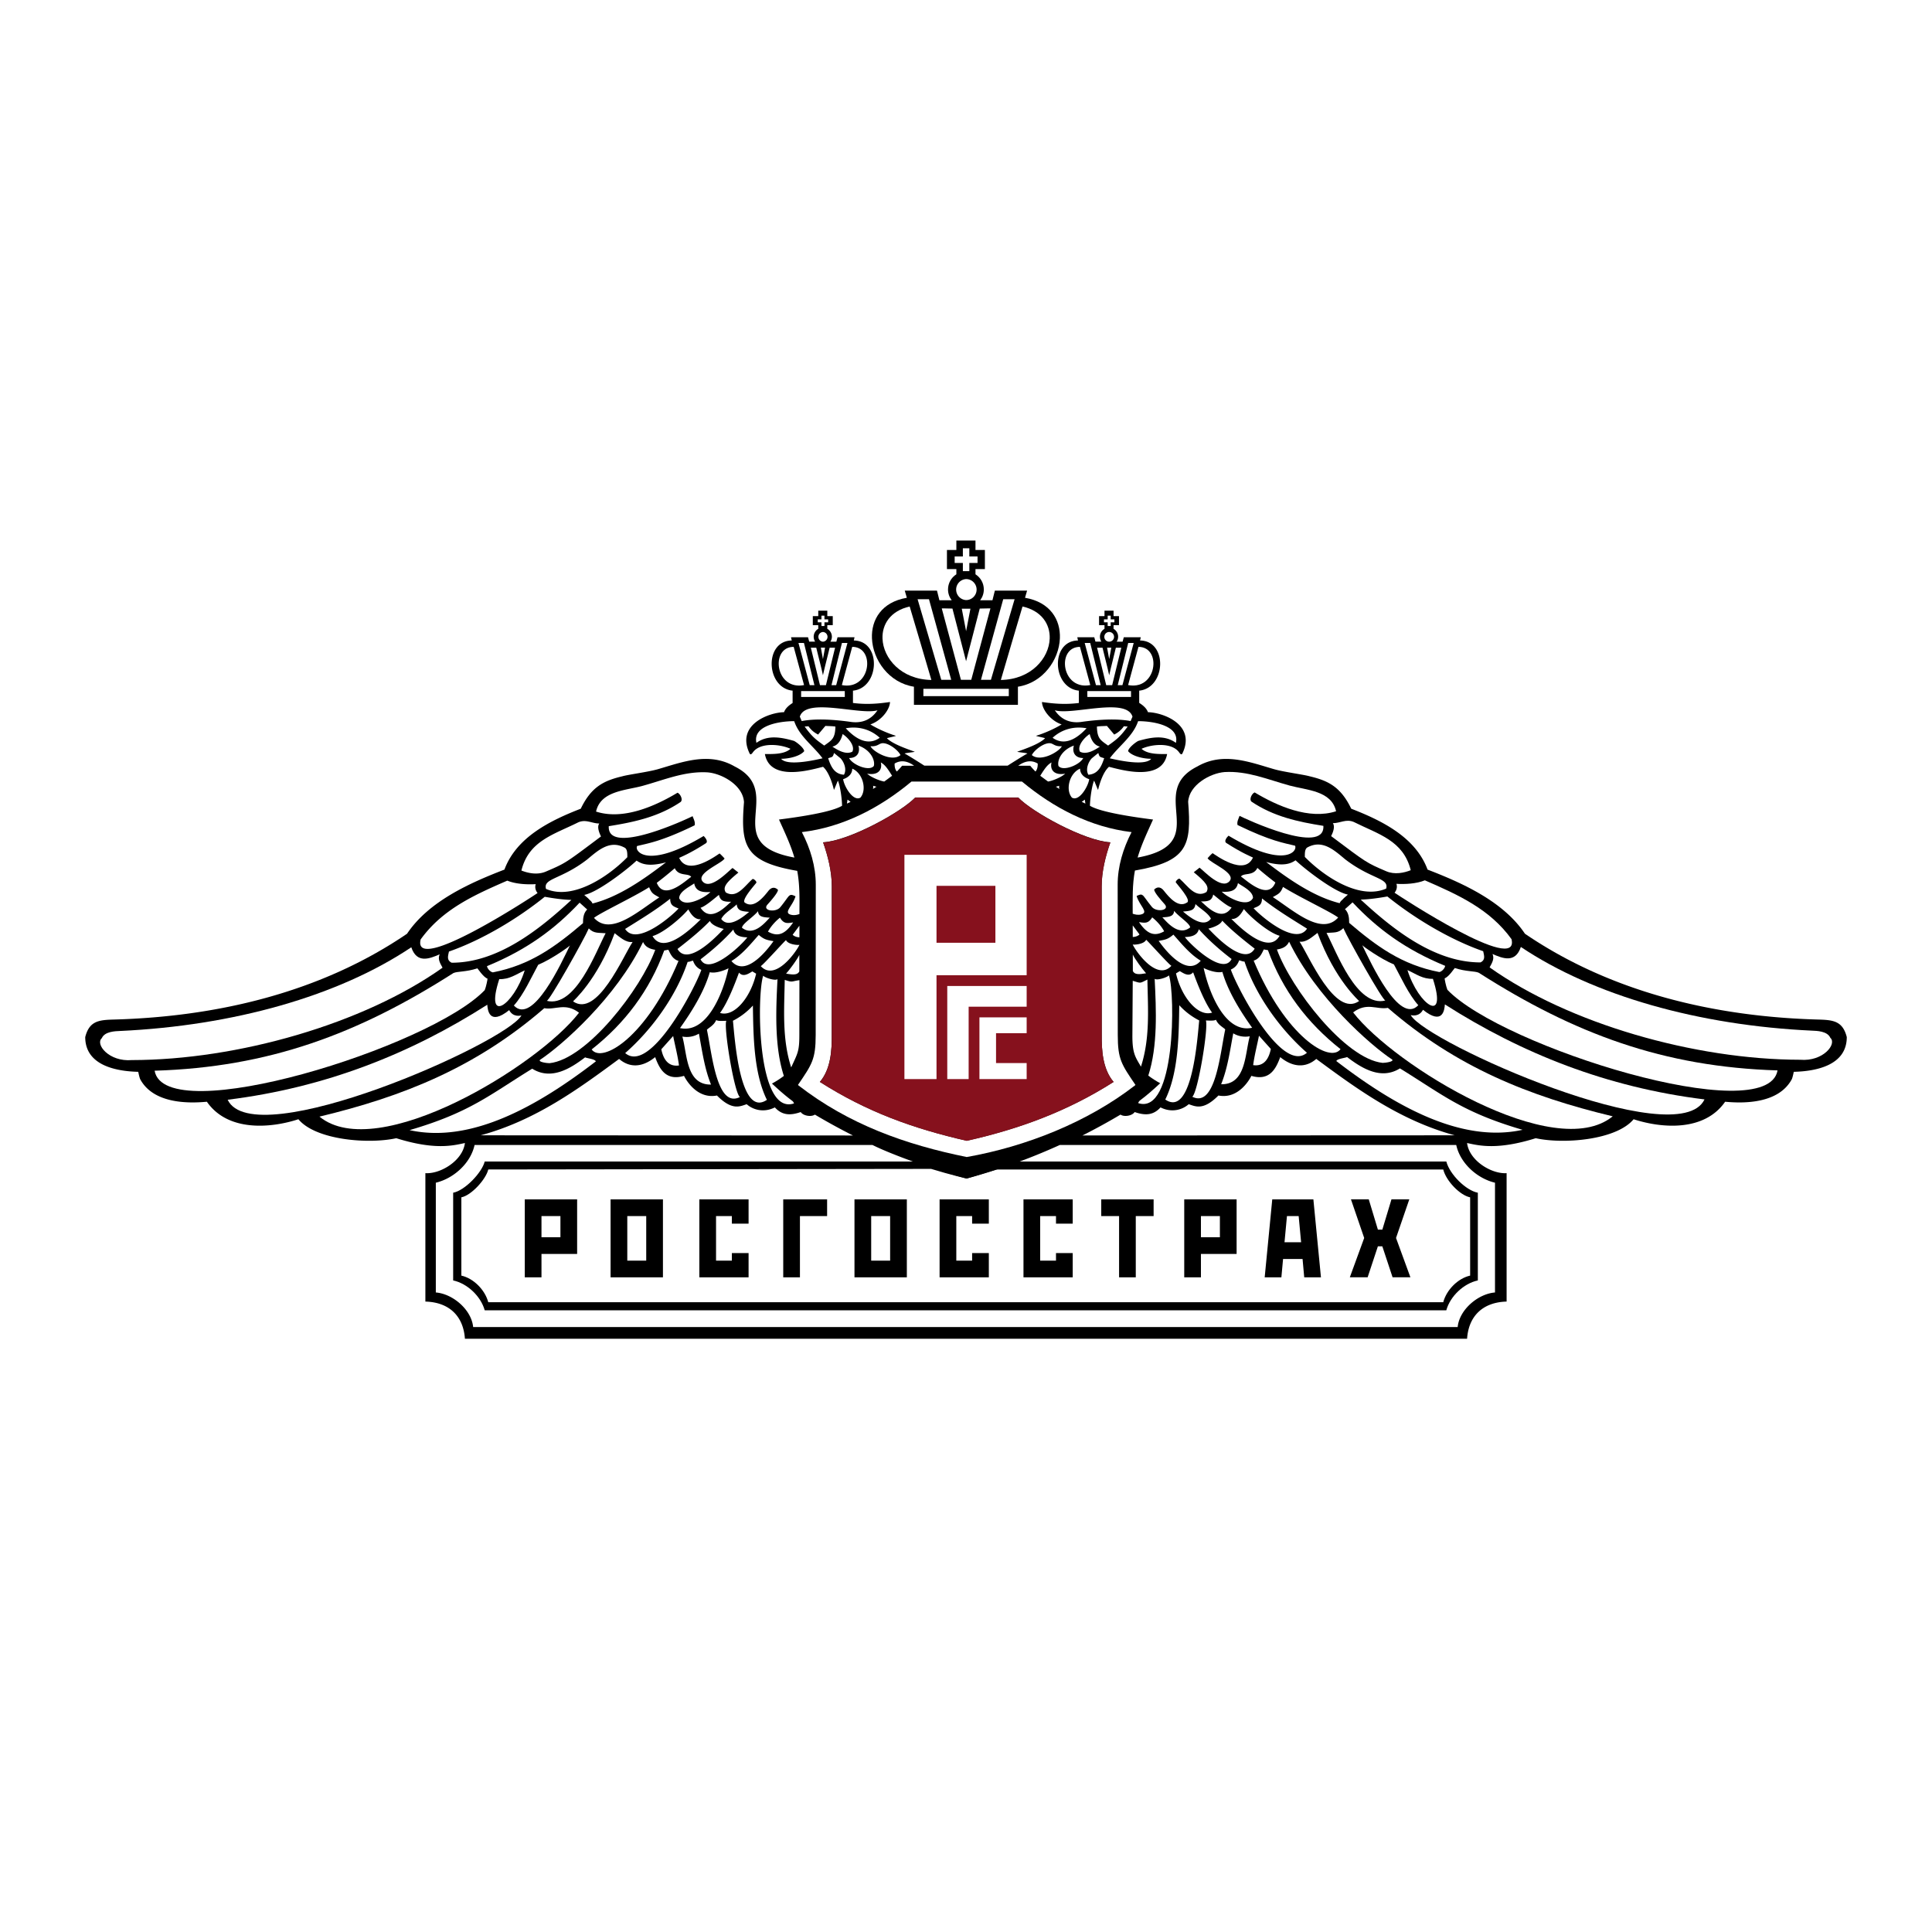 <svg xmlns="http://www.w3.org/2000/svg" width="2500" height="2500" viewBox="0 0 192.756 192.756"><g fill-rule="evenodd" clip-rule="evenodd"><path fill="#fff" d="M0 0h192.756v192.756H0V0z"/><path d="M91.183 68.513v1.812h10.375v-1.812c2.502-.389 4.104-2.669 4.188-4.833.072-1.845-.961-3.607-3.48-4.04l.207-.713-3.217.002-.238.957-1.227.001c.23-.3.365-.674.365-1.08 0-.633-.332-1.191-.832-1.509v-.519h.939v-1.907h-.939v-.94h-1.907v.94h-.94v1.907h.94v.519c-.5.317-.833.875-.833 1.509 0 .406.137.78.366 1.08l-1.227-.001-.238-.957-3.217-.002.208.713c-2.523.43-3.556 2.193-3.481 4.042.088 2.162 1.69 4.439 4.188 4.831z"/><path d="M181.377 101.72c-10.289-.286-20.617-2.691-29.234-8.562-2.162-3.232-6.23-5.056-9.715-6.398-1.203-3.25-4.588-4.898-7.617-6.076-1.055-2.2-2.322-2.8-4.146-3.233-.615-.177-2.584-.429-3.555-.71-2.436-.706-5.078-1.755-7.654-.269-5.189 2.595 1.662 7.695-5.955 9.087.357-1.25 1.004-2.605 1.537-3.793-2.09-.265-5.277-.744-6.295-1.377.018-.762.189-1.955.408-2.497.016-.047.391.958.406.911.158-.686.521-1.8 1.084-2.299 1.123.27 5.283 1.549 5.803-1.273-.771 0-1.93.045-2.553-.521.99-.466 3.059-.685 3.775.389.135.169.201.203.287.103 1.436-2.92-1.955-4.123-3.42-4.147-.154-.401-.465-.666-.875-.93v-1.219c1.357-.137 2.076-1.416 2.09-2.647.012-1.193-.637-2.341-2.006-2.357l.074-.325h-1.695l-.119.441h-.592a.907.907 0 0 0-.311-1.28v-.368h.543v-.9h-.542v-.543h-.904v.543h-.543v.9h.543v.368a.909.909 0 0 0-.309 1.28h-.594l-.117-.441h-1.695l.072.325c-1.377.017-2.025 1.178-2.004 2.379.021 1.225.738 2.49 2.088 2.626v1.226l-.006.001h.025c-1.502.196-2.742.04-3.697-.094.016.747.859 1.87 1.959 2.234-.691.432-1.756.899-2.543 1.134-.068.035.953.22.885.254-.584.583-2.018 1.064-2.764 1.337-.068.034 1.055.135 1.004.186-.316.148-1.965 1.202-1.965 1.202H92.22s-1.647-1.054-1.963-1.202c-.051-.051 1.071-.152 1.003-.186-.747-.272-2.18-.754-2.764-1.337-.067-.034.953-.219.884-.254-.787-.235-1.851-.703-2.543-1.134 1.099-.364 1.943-1.487 1.959-2.234-.956.134-2.194.29-3.697.094h.008l-.007-.001.001-1.226c1.343-.135 2.061-1.391 2.088-2.611.027-1.207-.621-2.377-2.004-2.394l.072-.325h-1.695l-.118.441h-.593a.908.908 0 0 0-.31-1.28v-.368h.544v-.9h-.544v-.543h-.903v.543h-.544v.9h.544v.368a.908.908 0 0 0-.311 1.28h-.592l-.118-.441h-1.695l.072.325c-1.369.017-2.018 1.164-2.004 2.357.013 1.231.731 2.511 2.089 2.647v1.226l-.007.001h.013c-.404.262-.711.524-.863.922-1.465.025-4.854 1.228-3.419 4.147.085.101.153.067.288-.103.716-1.073 2.785-.854 3.775-.389-.623.566-1.782.521-2.552.521.519 2.823 4.68 1.543 5.802 1.273.563.499.925 1.613 1.084 2.299.015.047.39-.958.405-.911.22.542.392 1.735.409 2.497-1.018.634-4.205 1.112-6.295 1.377.534 1.188 1.18 2.543 1.536 3.793-7.615-1.392-.765-6.492-5.954-9.087-2.576-1.486-5.218-.438-7.655.269-.97.281-2.939.533-3.555.71-1.824.433-3.092 1.033-4.147 3.233-3.029 1.178-6.412 2.826-7.616 6.076-3.484 1.342-7.552 3.166-9.716 6.398-8.616 5.87-18.945 8.275-29.232 8.562-1.493.041-2.465.124-2.876 1.75 0 2.874 3.176 3.415 5.285 3.466.007 0 .118.59.213.763 1.32 2.4 4.716 2.403 6.639 2.222 2.107 3.037 6.417 2.633 9.131 1.746 1.709 2.065 6.938 2.511 9.765 1.893 3.808 1.193 5.646.745 6.849.479-.221 1.785-2.479 3.114-3.945 3.007v12.813c2.403.067 3.792 1.473 3.944 3.707h99.987c.152-2.234 1.541-3.64 3.943-3.707v-12.813c-1.465.107-3.723-1.222-3.945-3.007 1.203.266 3.043.714 6.85-.479 2.828.618 8.055.173 9.766-1.893 2.713.887 7.023 1.291 9.131-1.746 1.924.182 5.318.179 6.639-2.222.096-.173.207-.763.213-.763 2.109-.051 5.285-.592 5.285-3.466-.412-1.626-1.385-1.709-2.877-1.75zM47.954 113.27c5.519-1.496 9.831-4.688 13.815-7.62 1.082.93 2.355.833 3.596-.182.413 1.111 1.028 2.421 2.879 1.87.318.641 1.438 2.323 3.286 1.96 1.512 1.525 2.283 1.09 2.968.869.559.502 1.63.913 2.809.318.74.816 1.57.812 2.581.465.262.388 1.061.504 1.412.254a62.652 62.652 0 0 0 3.797 2.083l-37.143-.017zm60.044.017a62.652 62.652 0 0 0 3.797-2.083c.35.25 1.148.134 1.41-.254 1.012.347 1.842.352 2.582-.465 1.178.595 2.248.184 2.809-.318.684.221 1.455.656 2.967-.869 1.848.363 2.969-1.319 3.287-1.96 1.85.551 2.465-.759 2.879-1.87 1.24 1.015 2.514 1.111 3.596.182 3.984 2.933 8.297 6.124 13.814 7.62l-37.141.017z"/><path d="M149.156 117.999v10.951c-1.701.136-3.559 1.725-3.723 3.449H47.206c-.166-1.725-2.023-3.313-3.724-3.449v-10.951c1.775-.423 3.469-1.932 3.867-3.762h39.703c1.944.977 6.378 2.557 9.387 3.345a60.99 60.99 0 0 0 9.293-3.345h39.557c.399 1.83 2.092 3.339 3.867 3.762z" fill="#fff"/><path d="M111.52 103.261l-.01-14.986c-.002-1.832.537-3.608 1.387-5.255-4.109-.493-7.777-2.416-10.936-5.044H90.938c-3.155 2.628-6.824 4.551-10.935 5.044.851 1.646 1.389 3.423 1.388 5.255l-.01 14.986c-.002 2.447-.379 2.935-1.767 4.982l.051.051c5.033 3.897 10.682 5.906 16.785 7.143 5.891-1.041 12.034-3.463 16.784-7.143l.051-.051c-1.387-2.048-1.764-2.535-1.765-4.982zm-15.072 10.551c-5.381-1.231-9.969-2.891-14.649-5.873 1.103-1.296 1.198-3.192 1.184-4.705l.006-14.814c0-1.458-.386-3.02-.87-4.384 2.589-.142 7.789-3.003 9.192-4.47h10.279c1.404 1.466 6.604 4.328 9.191 4.47-.484 1.364-.869 2.926-.869 4.384l.006 14.814c-.016 1.513.082 3.409 1.184 4.705-4.596 2.928-9.411 4.697-14.654 5.873z" fill="#fff"/><path d="M144.299 115.884H99.953c-2.006.604-3.636.994-3.636.994s-1.438-.354-3.653-.994H48.36c-.27 1.093-1.976 2.897-3.148 3.114v8.751c1.423.305 2.762 1.585 3.148 2.979h95.938c.385-1.394 1.725-2.674 3.146-2.979v-8.751c-1.171-.217-2.803-1.818-3.145-3.114zm-.307.795H99.424c-1.711.539-2.985.903-2.985.903s-1.677-.388-3.542-.962l-44.182.059c-.23.976-1.685 2.586-2.685 2.779v7.809c1.213.272 2.354 1.415 2.685 2.658h95.277c.328-1.243 1.471-2.386 2.684-2.658v-7.809c-1-.193-2.393-1.623-2.684-2.779z"/><path d="M113.834 106.421c.914-2.843.699-5.658.643-8.69-.814.404-.619.367-1.463.124l-.035 5.432c-.012 1.862.324 2.203.855 3.134zM119.797 95.851c-1.074-.645-1.904-1.681-2.727-2.604-.541.458-.768.5-1.471.624.215.293 2.647 3.813 4.198 1.98zM117.705 96.888l-.375.227c.557 2.42 2.225 4.363 3.602 3.913-.732-.982-1.451-2.816-1.893-4.021-.435.514-1.016.053-1.334-.119zM125.908 89.636c-.006.648-.295.761-.836.974.449.539 4.145 3.859 5.332 2.042-1.572-.983-3.039-1.865-4.496-3.016zM133.508 91.545c-.607-.499-3.932-2.064-5.502-3.057-.26.633-.412.676-1.016 1.016 2.059 1.328 4.842 3.901 6.518 2.041zM127.668 93.362c-1.104-.307-2.918-1.867-3.568-2.666-.195.344-.594 1.051-1.248.986 1.255 1.251 3.769 3.505 4.816 1.68zM121.945 91.855c-.236.546-1.377.788-1.383.794.4.398 3.527 3.868 4.617 1.999-1.038-.808-2.273-1.79-3.234-2.793zM119.605 92.707c-.164.729-.982.764-1.391.782.398.59 3.787 3.931 4.662 2.193-1.214-.929-2.325-1.921-3.271-2.975zM114.35 93.767c-.225.472-1.309.515-1.342.457.246.593 2.402 3.732 3.861 2.134-.256-.127-2.496-2.64-2.519-2.591zM113.688 93.229l-.674-.901.002 1.155c.211-.002.5-.075.672-.254zM116.148 92.917c-.016-.034-.365-.727-1.193-1.393-.402.669-.775.546-1.316.477.816 1.202 1.543 1.464 2.509.916zM118.744 92.527c-.053-.421-1.109-1.042-1.605-1.652-.025.585-.543.61-1.17.649.404.408 1.601 1.943 2.775 1.003zM120.812 91.653c-.297-.59-1.082-.992-1.541-1.457-.082.659-.521.688-1.242.75.541.45 2.032 1.725 2.783.707zM122.877 90.536c-.512-.148-1.469-1.008-1.832-1.285-.012-.009-.047.351-.312.534-.25.172-.764.153-.916.149.372.25 1.997 2.224 3.06.602zM125.01 89.588c0-.693-1.102-1.182-1.5-1.483-.15.823-.84.909-1.617.86.597.6 2.599 1.657 3.117.623zM127.244 88.047a33.656 33.656 0 0 1-1.795-1.456c-.408.844-1.354.458-1.641.863.421.247 2.698 2.489 3.436.593zM133.66 90.112c.076-.197.189-.264.338-.416.125-.152.416-.358.477-.444-1.352-.254-4.332-2.577-5.217-3.421-.498.345-1.236.634-2.936.17 2.233 1.707 4.719 3.457 7.338 4.111zM138.297 88.657c.305-1.083-1.482-.912-4.105-2.936-1.08-.899-2.262-2.004-3.77-1.163-.254.169-.238.598-.238.937 1.834 1.878 5.398 4.332 8.113 3.162zM135.771 89.763c3.184 2.944 7.328 6.257 11.936 6.257.525-.254.355-.694.271-1.117-3.316-1.156-6.84-3.274-9.559-5.461-2.032.361-2.648.284-2.648.321z" fill="#fff"/><path d="M134.945 90.028l-.693.626-.068.051c.018.017.035.05.068.067.287.339.355.745.355 1.304 2.711 2.309 5.229 4.18 8.99 4.905.211-.02.549-.338.588-.618-3.915-1.613-6.722-3.65-9.24-6.335zM142.961 97.658c-1.029.026-1.633-.461-2.539-.872 1.109 3.527 4.023 5.458 2.539.872zM139.074 96.225c-1.34-.558-3.1-1.821-3.162-1.926.824 1.682 3.701 8 5.592 5.991-.979-1.095-1.734-2.79-2.43-4.065zM134.027 92.597c-.502.526-.967.416-1.68.482.998 1.895 3.014 7.467 5.877 6.741-.23.091-3.742-6.154-4.197-7.223zM131.449 93.076c-.521.38-1.098.961-1.793.874.938 1.399 3.525 7.61 5.943 5.925.018-.017-2.396-2.047-4.15-6.799z" fill="#fff"/><path d="M128.615 93.955c-.232.487-.635.685-1.217.778 1.402 3.877 6.811 10.922 10.551 11.311.236 0 1.178-.118.939-.338-2.173-1.439-7.574-6.185-10.273-11.751z" fill="#fff"/><path d="M126.502 94.8l-.412-.076c-.244.495-.434.931-1.012 1.12 3.176 7.594 7.613 10.264 8.666 8.829-3.322-2.611-5.789-5.884-7.242-9.873z" fill="#fff"/><path d="M124.164 95.936c-.178 0-.332-.072-.514-.125-.053-.016-.131.614-.85.923.562 1.68 5.08 10.461 7.594 8.3-2.673-2.342-5.105-5.722-6.23-9.098zM125.609 103.334c-.158.812-.463 1.999-.58 2.935 1.102.157 1.574-.676 1.762-1.614l-1.182-1.321zM124.926 102.54c-1.17-1.639-2.41-3.626-2.971-5.574-.537.138-1.395-.146-1.867-.392.566 2.606 2.195 6.55 4.838 5.966zM123.041 103.095c-.332 1.766-.557 3.463-1.207 5.082 2.484.037 2.365-2.997 2.857-4.79-.318.069-1.009.1-1.65-.292zM122.238 102.728c.018-.077-.375-.279-.645-.568-.221-.236-.27-.433-.287-.419-.164.139-.838.064-.996.079.279.643-.793 7.181-1.355 7.602 2.309 1.155 2.775-4.312 3.283-6.694zM119.646 101.81a6.917 6.917 0 0 1-1.99-1.518c-.049 2.994-.07 6.712-1.396 9.408 2.736 1.873 3.226-6.445 3.386-7.89z" fill="#fff"/><path d="M116.625 97.313c-.17.207-1.221.539-1.424.341.154 3.092.322 6.7-.635 9.659.379.283.768.54 1.186.762-.658.613-1.326 1.208-2.049 1.743-.082.082-.094.115-.152.237 3.738 1.256 3.715-10.875 3.074-12.742zM114.344 97.105c-.408-.454-1.117-1.431-1.322-1.867l.002 1.644c.181.364.595.352 1.32.223zM128.652 78.371c-2.156-.591-4.189-1.476-6.475-1.343-1.432.111-3.535 1.281-3.635 2.969.346 4.333-.045 5.954-5.311 6.857-.271 1.456-.223 2.83-.221 4.308.227.077.523.158.861.067.771-.208-.189-.862-.471-1.838.203-.084.428-.22.596-.075.121.046.436.577.932 1.171.461.555 1.824.346 1.27-.273-.383-.427-1.086-1.231-1.041-1.473.383-.358.729-.187.982.152.465.582 1.4 1.744 2.287 1.154.479-.213-.957-1.781-1.113-2.007-.074-.107.287-.45.387-.362.799.701 1.566 1.977 2.664 1.325.32-.523-.053-.987-1.262-1.978.018-.017.564-.443.58-.459.48.372 2.174 2.205 2.965 1.374.779-.817-1.891-1.82-2.166-2.316.051-.068.414-.454.5-.504.291.175 3.166 2.344 4.027.44-.186-.102-1.047-.419-2.658-1.456-.256-.164.035-.559.221-.728 5.584 3.352 6.932 1.532 6.635.999-1.078-.267-2.426-.452-5.738-2.065-.084-.338.119-.66.203-.914.49.262 8.537 4.022 8.363.999-2.527-.403-4.959-.92-7.178-2.421-.254-.253.068-.829.322-.914 2.264 1.359 5.436 2.749 8.123 1.879-.457-2.066-2.93-2.097-4.649-2.568zM135.078 82.013c-.781-.335-1.352.116-2.1.116.254.339 0 .954-.168 1.292 3.586 2.69 3.492 2.641 5.486 3.5.855.374 1.814.155 2.455-.1-.737-2.969-3.22-3.582-5.673-4.808zM150.805 93.701c-2.178-3.022-5.344-4.434-8.645-5.871-.838.344-1.975.403-2.84.35.104.278.031.636-.184.887.462.324 12.526 8.242 11.669 4.634z" fill="#fff"/><path d="M179.613 105.732c2.285.194 3.682-1.581 3-2.187-.293-.681-1.373-.696-1.787-.715-11.336-.524-21.814-3.48-29.09-8.352-.557 1.663-1.832 1.134-2.828.703.186.44.018.786-.289 1.335 7.897 5.607 20.442 9.206 30.994 9.216z" fill="#fff"/><path d="M177.346 106.794c-11.369-.344-20.275-3.652-29.807-9.741-.391-.186-1.285-.1-2.393-.474-.023-.007-.602.899-1.012 1.026-.027.009.145.858.275 1.15 5.448 5.7 31.903 13.924 32.937 8.039z" fill="#fff"/><path d="M170.059 109.689c-9.746-1.207-18.223-4.579-25.904-9.479-.037.501-.18 2.141-2.184.537-.393.746-1.141.548-1.225.53 1.518 2.74 26.699 13.918 29.313 8.412z" fill="#fff"/><path d="M160.9 111.375c-8.344-2.002-15.596-4.9-22.432-10.819-1.109.201-2.092-.594-3.465.452 4.083 5.302 20.114 15.103 25.897 10.367z" fill="#fff"/><path d="M151.908 112.722c-5.992-1.749-7.971-3.504-12.236-6.129-1.922 1.205-3.873-.066-5.277-1.133-.119.086-.986.165-1.07.402 5.689 4.376 12.376 8.231 18.583 6.86zM82.103 63.054h.004-.004zM110.66 63.054h.006-.006zM110.668 63.054a.484.484 0 0 1 .482.483.485.485 0 0 1-.484.483h-.004a.483.483 0 0 1-.002-.966h.008zM110.668 63.054zM82.11 63.054a.484.484 0 0 1-.002.966h-.003a.484.484 0 0 1-.002-.966h.007zM82.11 63.054h-.001.001zM95.247 56.164v-.645h.818V54.7h.645v.819h.819v.645h-.819v.819h-.645v-.819h-.818zM96.388 57.775c.577 0 1.048.47 1.048 1.047a1.05 1.05 0 0 1-1.048 1.048 1.049 1.049 0 0 1 0-2.095zM92.126 69.453v-.728h8.522v.728h-8.522zM95.872 67.823l-1.913-7.125c.356 0 .71.017 1.066.017l1.361 5.256 1.364-5.256c.355 0 .711-.017 1.066-.017l-1.913 7.125h-1.031z" fill="#fff"/><path d="M96.388 62.971l-.432-2.24h.864l-.432 2.24zM100.092 59.783l-2.221 8.04h.994l2.362-8.04h-1.135zM102.016 60.511c-.725 2.447-1.449 4.879-2.162 7.329 3.016-.045 4.807-2.164 4.875-4.134.048-1.418-.793-2.76-2.713-3.195zM92.684 59.783l2.219 8.04h-.992l-2.363-8.04h1.136zM90.759 60.511c.725 2.447 1.45 4.879 2.165 7.329-3.017-.045-4.808-2.164-4.876-4.135-.05-1.418.792-2.759 2.711-3.194zM110.814 61.425v.37h.369v.295h-.369v.37h-.301v-.37h-.369v-.295h.369v-.37h.301zM110.873 64.618l-.209 1.14-.209-1.14h.418z" fill="#fff"/><path d="M110.664 67.374c.203-.922.451-1.833.666-2.752h.543l-.912 3.738h-.594l-.912-3.738h.543c.215.919.469 1.829.666 2.752zM112.842 68.95v.587h-4.355l-.006-.587c-.001 0 2.91-.002 4.361 0zM108.777 68.349l-1.031-3.811c-1.033 0-1.518.837-1.496 1.732.031 1.15.9 2.395 2.527 2.079zM108.77 64.148h-.549l1.125 4.211h.468l-1.044-4.211zM112.551 68.349l1.033-3.811c1.031 0 1.518.837 1.494 1.732-.031 1.15-.9 2.395-2.527 2.079zM112.561 64.148h.548l-1.125 4.211h-.468l1.045-4.211zM82.256 61.425v.37h.37v.295h-.37v.37h-.299v-.37h-.369v-.295h.369v-.37h.299zM82.315 64.618l-.209 1.14-.209-1.14h.418z" fill="#fff"/><path d="M82.106 67.374c.204-.922.451-1.833.667-2.752h.542l-.912 3.738h-.594l-.912-3.738h.543c.215.919.469 1.829.666 2.752zM84.284 68.95l.002.587h-4.358l.001-.587h4.355zM80.22 68.349l-1.033-3.811c-1.051 0-1.534.867-1.492 1.779.052 1.137.921 2.344 2.525 2.032zM80.21 64.148h-.547l1.124 4.211h.468l-1.045-4.211zM83.992 68.349l1.034-3.811c1.033 0 1.517.837 1.493 1.732-.029 1.15-.899 2.395-2.527 2.079zM84.002 64.148h.548l-1.124 4.211h-.469l1.045-4.211zM84.555 79.779l.31.222-.365.173.055-.395zM91.204 76.4h-1.201a7.926 7.926 0 0 1-.525.575c-.153-.169-.238-.44-.221-.796.678-.406 1.344-.215 1.947.221zM89.842 75.335c-.899.749-2.78-.379-2.992-.884.67.048.821-.238 1.122-.292.617-.108 1.636.674 1.87 1.176zM87.108 78.397l.355.101c-.065 0-.296.183-.372.22a.513.513 0 0 0 .017-.321zM86.513 77.188c1.135.203 1.538-.42 1.364-1.121.361.211.592.466 1.126 1.332l-.778.575c-.394-.056-1.296-.399-1.712-.786zM84.121 77.738c.422-.127.913-.467.908-1.05 1.087.463 1.475 2.134.811 2.893-.729.418-1.631-1.139-1.719-1.843zM83.049 74.489c.692-.156.923-.889 1.021-1.252.476.3 1.275 1.146.97 1.757-.639.339-1.468-.155-1.991-.505zM84.715 75.63c.759 0 1.136-.505.932-1.242 1.204.426 1.683 1.439 1.537 2.03-.452.582-2.127-.105-2.469-.788zM87.769 73.607c-.859.62-1.987.562-3.387-.948 1.256-.228 2.473.105 3.387.948zM87.548 70.865c-.613.911-1.487 1.306-2.607 1.167-1.545-.222-3.49-.378-4.954-.089l-.187-.442c.609-1.971 6.016-.114 7.748-.636zM77.934 75.705c.802 0 1.896-.264 2.302-.76-.025-.329-.73-.882-1.016-1.025-1.246-.352-2.605-.637-3.751.195-.394-1.716 2.245-2.165 3.769-2.165.504 1.513 1.911 2.463 2.827 3.707-.205.039-3.46.875-4.131.048zM82.233 74.386c-.966-.686-1.241-.935-1.951-1.896.119-.017.258-.017.376-.034.298.416.579.628.965.83l.728-.863c.33.024.672.014.999.068-.032 1.211-.358 1.351-1.117 1.895zM82.625 75.649c.437-.149.457-.081.586-.523l.647.529c.27.27.684 1.041.344 1.639-.988-.057-1.323-.879-1.577-1.645zM78.937 106.494c-.914-2.843-.698-5.699-.643-8.732.816.278.621.146 1.465.03l-.008 5.519c-.002 1.602-.181 1.798-.814 3.183zM72.975 95.882c1.074-.645 1.903-1.681 2.726-2.604.542.457.768.499 1.472.623-.215.294-2.648 3.814-4.198 1.981zM75.066 96.919l.374.227c-.557 2.42-2.224 4.364-3.602 3.913.732-.982 1.451-2.816 1.893-4.021.436.514 1.018.053 1.335-.119zM66.864 89.667c.006.648.294.76.836.973-.449.539-4.146 3.859-5.332 2.042 1.57-.982 3.038-1.865 4.496-3.015zM59.264 91.576c.608-.5 3.931-2.064 5.501-3.057.259.633.413.676 1.016 1.015-2.058 1.33-4.841 3.903-6.517 2.042zM65.104 93.394c1.104-.307 2.917-1.867 3.567-2.666.196.344.595 1.051 1.248.986-1.255 1.25-3.769 3.504-4.815 1.68zM70.826 91.886c.237.546 1.376.789 1.382.794-.398.398-3.526 3.868-4.616 2 1.038-.808 2.274-1.791 3.234-2.794zM73.167 92.738c.164.729.982.764 1.391.782-.398.59-3.788 3.931-4.663 2.192 1.213-.928 2.326-1.92 3.272-2.974zM78.421 93.799c.225.472 1.31.515 1.342.456-.247.593-2.402 3.732-3.861 2.135.257-.127 2.496-2.64 2.519-2.591zM79.083 93.26l.675-.901-.001 1.156c-.212-.002-.502-.076-.674-.255zM76.622 92.948c.018-.035.367-.727 1.195-1.393.402.668.775.546 1.316.477-.816 1.201-1.544 1.464-2.511.916zM74.026 92.559c.053-.421 1.11-1.042 1.605-1.653.027.586.544.61 1.17.649-.402.408-1.6 1.943-2.775 1.004zM71.959 91.685c.296-.59 1.083-.992 1.541-1.456.081.659.522.688 1.243.749-.542.45-2.033 1.725-2.784.707zM69.894 90.567c.513-.148 1.47-1.008 1.833-1.285.011-.009.045.351.312.535.25.172.763.153.917.149-.374.249-1.999 2.224-3.062.601zM67.762 89.62c0-.693 1.102-1.182 1.5-1.483.149.823.839.91 1.617.86-.599.6-2.601 1.656-3.117.623zM65.527 88.079a33.727 33.727 0 0 0 1.794-1.456c.408.844 1.355.459 1.642.863-.421.246-2.698 2.489-3.436.593zM59.112 90.144c-.078-.197-.19-.264-.338-.416-.126-.152-.417-.358-.477-.445 1.351-.254 4.331-2.576 5.215-3.421.499.344 1.237.633 2.938.17-2.233 1.707-4.719 3.457-7.338 4.112zM54.475 88.688c-.305-1.083 1.483-.913 4.105-2.936 1.081-.899 2.261-2.004 3.769-1.164.254.169.239.598.239.937-1.834 1.879-5.399 4.333-8.113 3.163zM56.999 89.794c-3.183 2.944-7.328 6.257-11.936 6.257-.525-.253-.356-.694-.271-1.116 3.315-1.156 6.839-3.274 9.558-5.462 2.034.361 2.649.284 2.649.321z" fill="#fff"/><path d="M57.826 90.059l.694.626.067.051c-.016.017-.034.05-.067.068-.288.338-.355.745-.355 1.303-2.712 2.309-5.229 4.18-8.99 4.906-.212-.02-.549-.339-.588-.619 3.915-1.612 6.722-3.65 9.239-6.335zM49.811 97.689c1.03.026 1.633-.46 2.539-.872-1.11 3.528-4.023 5.459-2.539.872zM53.696 96.256c1.34-.558 3.1-1.82 3.164-1.926-.825 1.683-3.702 8-5.592 5.992.979-1.095 1.733-2.791 2.428-4.066zM58.743 92.628c.503.526.968.417 1.68.482-.999 1.896-3.014 7.467-5.877 6.741.231.091 3.742-6.154 4.197-7.223zM61.322 93.107c.522.38 1.099.961 1.793.874-.937 1.399-3.525 7.609-5.943 5.926-.018-.017 2.396-2.048 4.15-6.8z" fill="#fff"/><path d="M64.157 93.986c.231.487.634.685 1.215.778-1.402 3.877-6.809 10.922-10.55 11.311-.236 0-1.177-.118-.939-.338 2.173-1.439 7.575-6.184 10.274-11.751z" fill="#fff"/><path d="M66.268 94.831l.414-.076c.243.495.433.931 1.012 1.12-3.177 7.594-7.613 10.265-8.666 8.829 3.321-2.609 5.788-5.884 7.24-9.873z" fill="#fff"/><path d="M68.607 95.967c.178 0 .332-.071.515-.125.053-.015.129.614.85.923-.563 1.679-5.082 10.461-7.596 8.3 2.675-2.341 5.105-5.722 6.231-9.098zM67.161 103.365c.159.812.464 1.999.581 2.936-1.101.156-1.573-.677-1.762-1.615l1.181-1.321zM67.846 102.571c1.169-1.639 2.41-3.626 2.97-5.574.538.138 1.394-.146 1.867-.392-.567 2.606-2.195 6.55-4.837 5.966zM69.731 103.126c.331 1.766.556 3.463 1.207 5.082-2.485.037-2.366-2.997-2.858-4.79a2.356 2.356 0 0 0 1.651-.292zM70.533 102.76c-.017-.077.375-.28.645-.569.22-.236.271-.433.287-.419.165.139.839.064.998.079-.281.643.792 7.181 1.355 7.602-2.311 1.154-2.777-4.311-3.285-6.693zM73.125 101.841a6.922 6.922 0 0 0 1.991-1.518c.048 2.994.07 6.712 1.397 9.408-2.739 1.873-3.227-6.445-3.388-7.89z" fill="#fff"/><path d="M76.146 97.345c.169.207 1.222.539 1.425.341-.155 3.092-.322 6.7.634 9.659a8.98 8.98 0 0 1-1.185.762c.657.613 1.325 1.208 2.048 1.744.083.081.095.114.152.236-3.738 1.255-3.715-10.875-3.074-12.742zM78.427 97.137c.409-.454 1.117-1.431 1.322-1.866l-.001 1.644c-.182.362-.595.352-1.321.222zM64.12 78.402c2.155-.591 4.189-1.476 6.473-1.343 1.432.112 3.535 1.281 3.635 2.969-.345 4.333.047 5.954 5.311 6.857.272 1.456.223 2.831.221 4.308-.225.078-.522.159-.86.067-.772-.208.188-.862.469-1.837-.203-.084-.427-.22-.595-.076-.122.046-.436.577-.931 1.171-.462.555-1.826.347-1.27-.273.383-.427 1.086-1.231 1.041-1.473-.383-.358-.729-.187-.982.152-.465.582-1.4 1.744-2.286 1.154-.48-.213.956-1.781 1.112-2.007.074-.107-.287-.45-.387-.362-.798.701-1.566 1.977-2.663 1.325-.322-.523.052-.986 1.26-1.978-.017-.017-.562-.442-.58-.459-.48.372-2.173 2.205-2.964 1.374-.778-.818 1.891-1.821 2.167-2.316-.051-.067-.416-.454-.5-.504-.292.175-3.167 2.345-4.028.44.186-.102 1.046-.419 2.657-1.456.256-.165-.034-.559-.22-.728-5.584 3.351-6.932 1.532-6.635.999 1.079-.267 2.425-.452 5.738-2.065.084-.338-.119-.66-.204-.914-.49.261-8.537 4.021-8.362.999 2.525-.403 4.959-.919 7.177-2.42.254-.254-.068-.83-.321-.915-2.264 1.36-5.436 2.749-8.125 1.879.459-2.065 2.933-2.097 4.652-2.568zM57.694 82.044c.781-.335 1.35.116 2.099.116-.254.339 0 .954.169 1.292-3.587 2.69-3.492 2.641-5.487 3.5-.856.375-1.815.155-2.455-.099.738-2.97 3.219-3.582 5.674-4.809zM41.966 93.732c2.179-3.022 5.343-4.434 8.646-5.871.838.344 1.973.403 2.84.35-.104.278-.033.636.183.886-.461.325-12.526 8.243-11.669 4.635z" fill="#fff"/><path d="M13.158 105.764c-2.285.194-3.682-1.581-3-2.187.293-.68 1.374-.696 1.788-.715 11.335-.524 21.814-3.48 29.089-8.352.557 1.663 1.833 1.134 2.83.703-.187.44-.02.786.287 1.335-7.896 5.606-20.441 9.205-30.994 9.216z" fill="#fff"/><path d="M15.426 106.825c11.369-.344 20.276-3.652 29.807-9.741.391-.186 1.285-.1 2.393-.474.022-.008.601.899 1.011 1.027.026.008-.144.857-.275 1.149-5.449 5.701-31.903 13.924-32.936 8.039z" fill="#fff"/><path d="M22.713 109.721c9.746-1.207 18.222-4.578 25.903-9.479.038.501.18 2.141 2.185.538.392.746 1.14.547 1.224.529-1.517 2.739-26.699 13.918-29.312 8.412z" fill="#fff"/><path d="M31.872 111.406c8.342-2.002 15.594-4.9 22.432-10.818 1.108.2 2.091-.594 3.465.451-4.083 5.302-20.114 15.104-25.897 10.367z" fill="#fff"/><path d="M40.863 112.753c5.993-1.749 7.971-3.504 12.236-6.129 1.923 1.206 3.875-.066 5.279-1.133.118.086.985.165 1.07.402-5.69 4.377-12.378 8.231-18.585 6.86zM108.234 79.779l-.31.222.363.173-.053-.395zM101.586 76.4h1.201c.152.186.32.372.523.575.152-.169.238-.44.221-.796-.677-.406-1.343-.215-1.945.221zM102.947 75.335c.898.749 2.779-.379 2.99-.884-.67.048-.818-.238-1.121-.292-.615-.108-1.634.674-1.869 1.176zM105.682 78.397l-.355.101c.066 0 .297.183.371.22a.513.513 0 0 1-.016-.321zM106.275 77.188c-1.135.203-1.537-.42-1.363-1.121-.361.211-.592.466-1.127 1.332l.779.575c.393-.056 1.295-.399 1.711-.786zM108.67 77.738c-.424-.127-.916-.467-.91-1.05-1.086.463-1.475 2.134-.811 2.893.729.418 1.629-1.139 1.721-1.843zM109.738 74.489c-.691-.156-.922-.889-1.02-1.252-.477.3-1.275 1.146-.971 1.757.642.339 1.47-.155 1.991-.505zM108.074 75.63c-.76 0-1.137-.505-.934-1.242-1.203.426-1.682 1.439-1.537 2.03.454.582 2.129-.105 2.471-.788zM105.02 73.607c.859.62 1.988.562 3.387-.948-1.257-.228-2.473.105-3.387.948zM105.24 70.865c.615.911 1.488 1.306 2.607 1.167 1.545-.222 3.49-.378 4.953-.089l.189-.442c-.61-1.971-6.016-.114-7.749-.636zM114.855 75.705c-.803 0-1.896-.264-2.303-.76.025-.329.73-.882 1.016-1.025 1.246-.352 2.605-.637 3.752.195.393-1.716-2.244-2.165-3.77-2.165-.504 1.513-1.91 2.463-2.826 3.707.206.039 3.46.875 4.131.048zM110.555 74.386c.967-.686 1.242-.935 1.953-1.896-.119-.017-.26-.017-.377-.034a2.487 2.487 0 0 1-.967.83l-.727-.863c-.33.024-.672.014-.998.068.032 1.211.358 1.351 1.116 1.895zM110.164 75.649c-.438-.149-.457-.081-.586-.523l-.648.529c-.268.27-.682 1.041-.344 1.639.988-.057 1.322-.879 1.578-1.645z" fill="#fff"/><path d="M140.607 119.657h-1.779l-.912 3.023h-.443l-.912-3.023h-1.777l1.322 3.856-1.434 3.924h1.777l1.023-3.09h.443l1.023 3.09h1.779l-1.436-3.924 1.326-3.856zm-10.484 7.785l-.166-1.834h-1.945l-.168 1.834h-1.666l.756-7.781h4.102l.756 7.781h-1.669zm-1.723-6.113l-.244 2.611h1.656l-.244-2.611H128.4zm-5.023 3.778h-3.559v2.335h-1.666v-7.781h5.225v5.446zm-1.668-3.778h-1.891v2.111h1.891v-2.111zm-6.613 0h-1.779v6.113h-1.666v-6.113h-1.779v-1.668h5.225v1.668h-.001zm-8.071.756h-1.668v-.756h-1.578v4.445h1.578v-.756h1.668v2.424h-4.912v-7.781h4.912v2.424zm-8.369 0h-1.667v-.756h-1.578v4.445h1.578v-.756h1.667v2.424h-4.913v-7.781h4.913v2.424zm-8.18 5.357h-5.224v-7.781h5.224v7.781zm-1.667-6.113h-1.89v4.445h1.89v-4.445zm-6.288 0H79.81v6.113h-1.667v-7.781h4.378v1.668zm-7.835.756h-1.667v-.756H71.44v4.445h1.579v-.756h1.667v2.424h-4.913v-7.781h4.913v2.424zm-8.544 5.357h-5.224v-7.781h5.224v7.781zm-1.668-6.113h-1.889v4.445h1.889v-4.445zm-6.893 3.778h-3.557v2.335h-1.667v-7.781h5.224v5.446zm-1.667-3.778h-1.89v2.111h1.89v-2.111z"/><path d="M96.452 113.824c-5.381-1.232-9.97-2.892-14.65-5.874 1.103-1.296 1.198-3.192 1.185-4.705l.005-14.814c0-1.458-.385-3.02-.87-4.384 2.589-.142 7.789-3.003 9.192-4.469h10.279c1.402 1.466 6.602 4.328 9.191 4.469-.484 1.364-.869 2.926-.869 4.384l.006 14.814c-.016 1.513.082 3.409 1.184 4.705-4.595 2.929-9.41 4.697-14.653 5.874z" fill="#86111d"/><path d="M90.234 85.283v22.378h3.202V97.3h8.994V85.283H90.234zm12.196 17.799v-1.579h-4.711v6.158h4.711v-1.598h-3.055v-2.981h3.055zm-5.788-2.644h5.788v-2.063h-7.921v9.286h2.133v-7.223zm2.669-6.377h-5.875V88.38h5.875v5.681z" fill="#fff"/></g></svg>